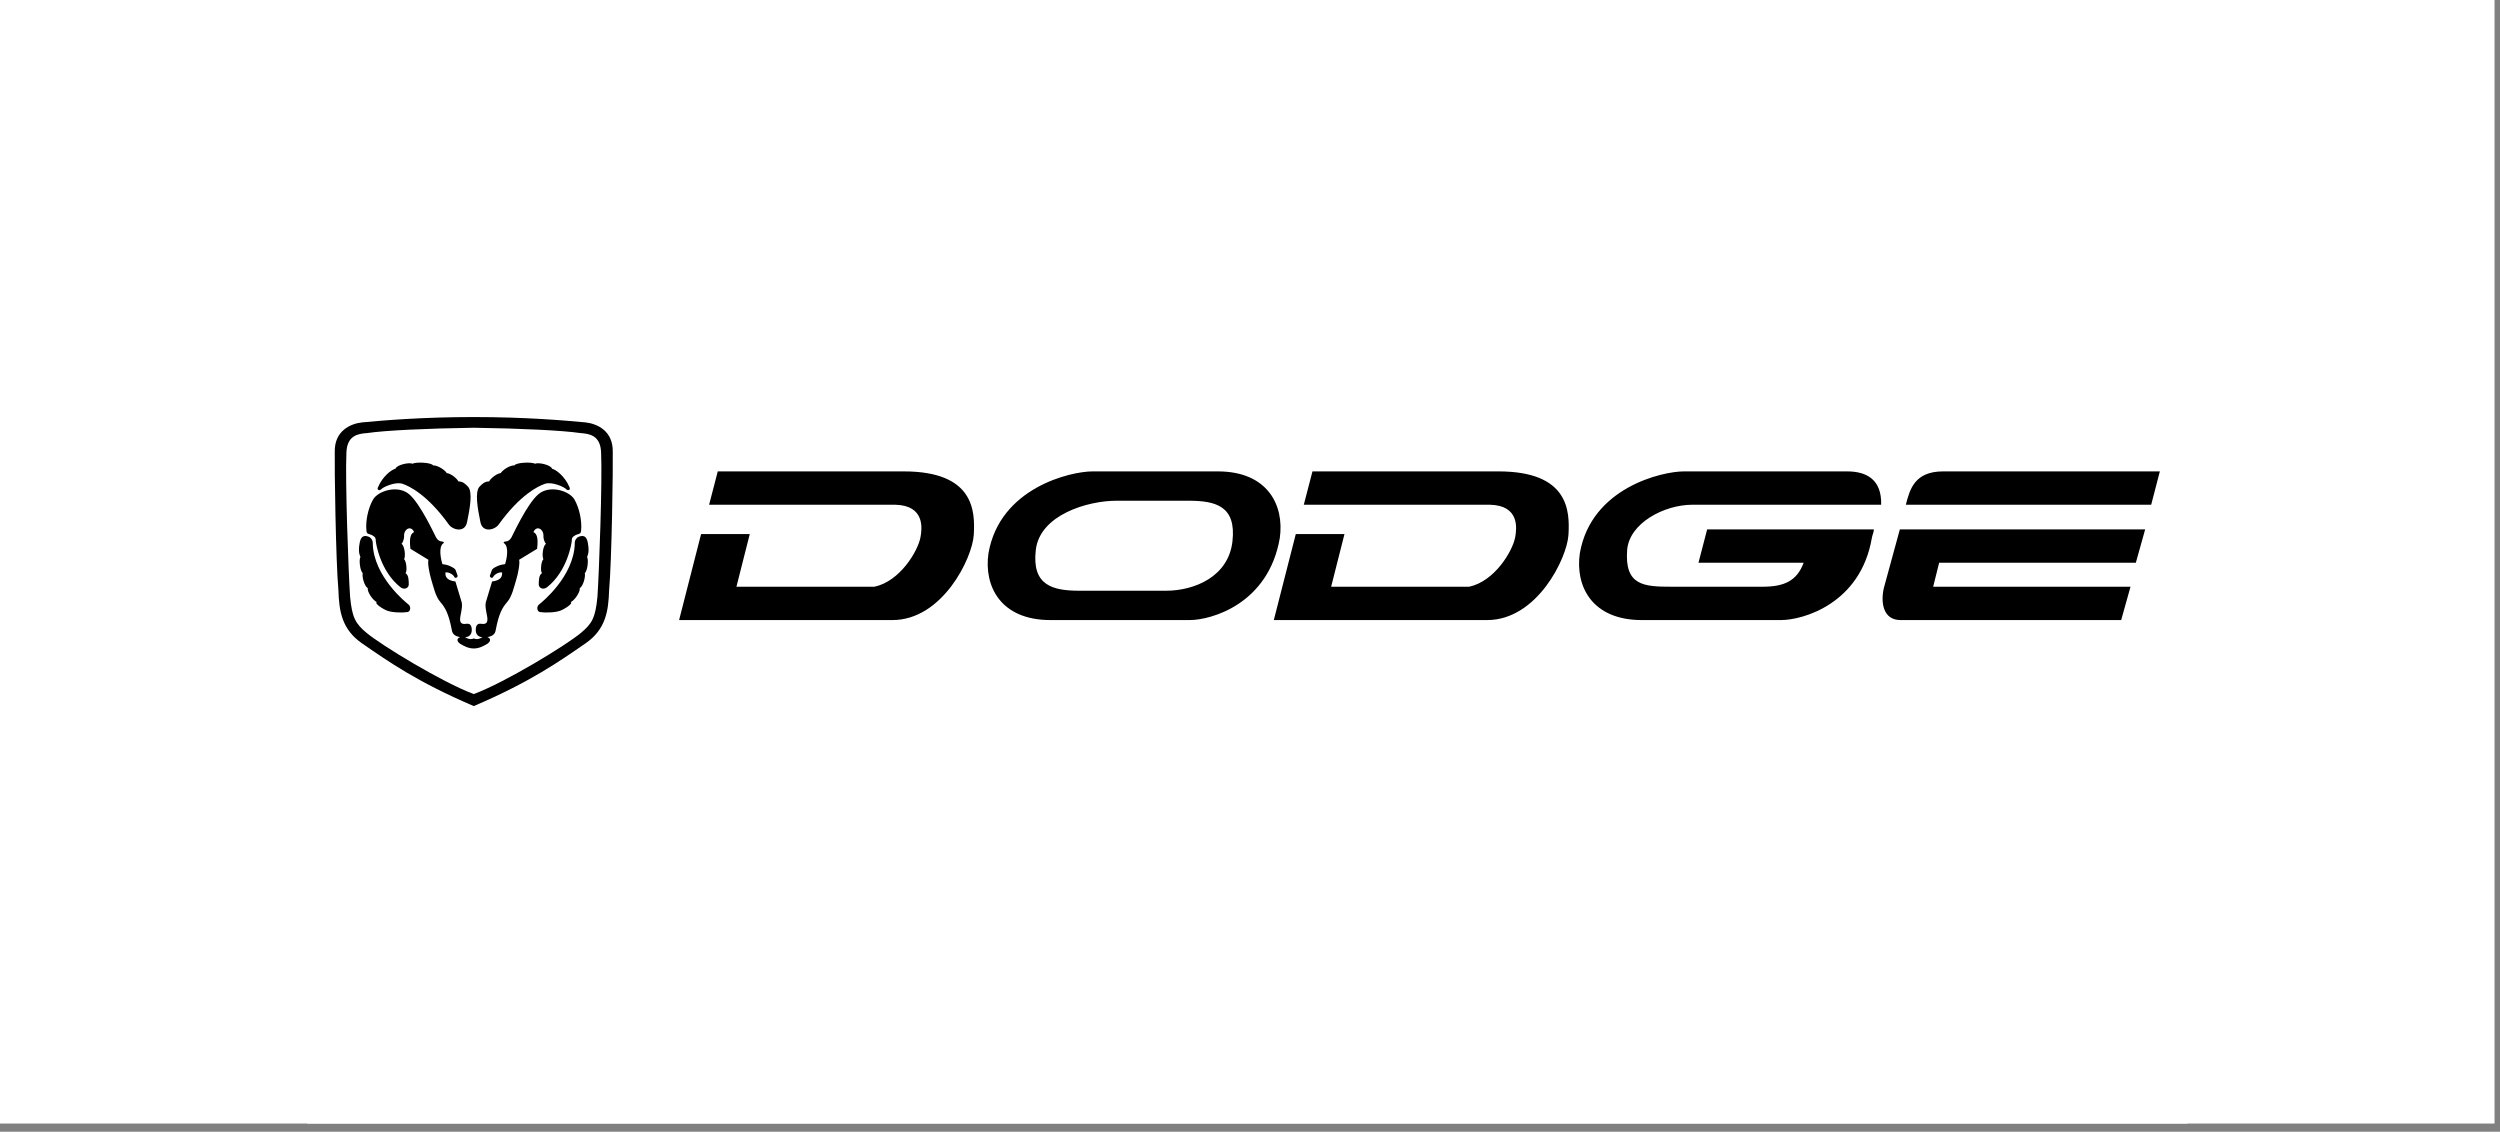 <svg width="296" height="134" viewBox="0 0 296 134" fill="none" xmlns="http://www.w3.org/2000/svg">
<rect x="0" y="0" width="296" height="134" fill="#808080" stroke="none"/>
<g clip-path="url(#clip0_779_10769)">
<rect width="295.353" height="133.027" fill="white"/>
<path fill-rule="evenodd" clip-rule="evenodd" d="M36.354 -44.828H259V177.818H36.354V-44.828Z" fill="white"/>
<path fill-rule="evenodd" clip-rule="evenodd" d="M252.252 69.468H228.886L229.596 66.627H252.883L253.988 62.681H224.942L223.046 69.626C222.651 71.363 222.968 73.416 225.02 73.416H251.147L252.252 69.468ZM225.65 59.76C226.123 57.944 226.676 55.813 230.071 55.813H255.726L254.7 59.76H225.65ZM155.396 55.813L154.369 59.76H176.394C179.945 59.838 179.589 62.593 179.393 63.628C179.077 65.285 176.945 68.838 173.947 69.468H157.607L159.186 63.233H153.422L150.819 73.416H176.079C181.999 73.416 185.549 66.075 185.707 63.311C185.866 60.547 185.786 55.813 177.419 55.813H155.396ZM144.186 55.813C150.107 55.813 152.081 59.838 151.528 63.706C150.186 71.52 143.396 73.416 140.87 73.416H124.373C118.454 73.416 116.48 69.392 117.032 65.522C118.374 57.707 126.821 55.813 129.347 55.813L132.189 59.286C128.794 59.286 123.111 60.945 122.636 65.127C122.163 69.312 124.609 69.944 127.847 69.944H138.029C141.422 69.944 145.449 68.285 145.922 64.101C146.396 59.918 143.949 59.286 140.713 59.286H132.189L129.347 55.813H144.186ZM222.73 59.76H200.391C196.996 59.76 192.89 61.969 192.655 65.127C192.34 69.326 194.627 69.468 197.864 69.468H208.679C211.224 69.468 212.749 68.802 213.553 66.625H201.1L202.127 62.679H221.869C221.86 63.021 221.675 63.364 221.625 63.706C220.283 71.52 213.416 73.416 210.889 73.416H194.39C188.47 73.416 186.496 69.392 187.05 65.522C188.392 57.707 196.839 55.813 199.365 55.813H218.703C221.072 55.813 222.809 56.838 222.73 59.76ZM84.983 55.813L83.958 59.76H105.981C109.533 59.838 109.179 62.593 108.981 63.628C108.666 65.285 106.535 68.838 103.535 69.468H87.194L88.772 63.233H83.01L80.405 73.416H105.665C111.585 73.416 115.137 66.075 115.296 63.311C115.454 60.547 115.374 55.813 107.007 55.813H84.983ZM56.093 49.379C62.171 49.379 66.789 49.774 69.315 50.011C70.736 50.168 72.591 51.036 72.551 53.484C72.592 55.22 72.433 66.43 72.118 69.903C72.04 72.351 71.723 74.521 69.316 76.18C66.285 78.267 62.843 80.719 56.094 83.6C49.345 80.719 45.903 78.267 42.872 76.18C40.465 74.521 40.148 72.352 40.07 69.903C39.753 66.43 39.596 55.221 39.635 53.484C39.595 51.036 41.45 50.169 42.871 50.011C45.397 49.774 50.015 49.379 56.093 49.379Z" fill="black"/>
<path fill-rule="evenodd" clip-rule="evenodd" d="M56.093 50.645C61.58 50.723 66.591 50.96 68.724 51.276C69.749 51.355 71.092 51.513 71.17 53.566C71.328 56.882 70.933 67.774 70.737 70.655C70.5 73.143 70.096 73.831 68.802 74.918C67.066 76.378 59.883 80.759 56.094 82.18C52.306 80.759 45.121 76.378 43.385 74.918C42.093 73.831 41.688 73.143 41.451 70.655C41.254 67.774 40.859 56.882 41.017 53.566C41.096 51.513 42.438 51.355 43.465 51.276C45.595 50.96 50.606 50.723 56.093 50.645Z" fill="white"/>
<path fill-rule="evenodd" clip-rule="evenodd" d="M43.542 63.513C43.148 63.394 42.753 63.434 42.595 64.223C42.437 65.012 42.476 65.486 42.673 65.959C42.476 66.274 42.633 67.617 42.95 67.854C42.832 68.249 43.147 69.433 43.542 69.629C43.464 70.103 44.173 71.091 44.608 71.288C44.292 71.446 45.375 72.138 45.871 72.315C46.542 72.551 47.726 72.551 48.199 72.473C48.594 72.473 48.712 71.841 48.358 71.566C48.003 71.289 44.254 68.25 44.135 64.383C44.173 64.027 43.936 63.593 43.542 63.513ZM55.422 57.633C55.107 57.317 54.831 57.001 54.277 57.001C54.041 56.566 53.33 56.054 52.896 56.014C52.659 55.62 51.79 55.067 51.278 55.106C51.08 54.751 49.225 54.672 48.83 54.909C48.474 54.711 46.975 55.028 46.817 55.501C46.304 55.62 45.277 56.449 44.764 57.672C44.567 58.026 44.962 58.145 45.159 57.909C45.357 57.672 46.817 57.001 47.645 57.278C48.474 57.554 50.605 58.58 53.132 62.092C53.566 62.724 55.026 63.158 55.302 61.816C55.645 60.155 55.974 58.264 55.422 57.633ZM68.644 63.513C69.039 63.394 69.434 63.434 69.591 64.223C69.749 65.012 69.71 65.486 69.513 65.959C69.71 66.274 69.552 67.617 69.237 67.854C69.356 68.249 69.039 69.433 68.644 69.629C68.724 70.103 68.012 71.091 67.579 71.288C67.894 71.446 66.812 72.138 66.317 72.315C65.645 72.551 64.462 72.551 63.988 72.473C63.593 72.473 63.474 71.841 63.83 71.566C64.186 71.289 67.935 68.25 68.053 64.383C68.012 64.027 68.249 63.593 68.644 63.513Z" fill="black"/>
<path fill-rule="evenodd" clip-rule="evenodd" d="M56.093 75.594C56.488 75.752 56.843 75.635 57.118 75.436C56.645 75.436 56.33 75.121 56.33 74.608C56.33 74.094 56.488 73.777 57.001 73.859C57.514 73.935 57.83 73.778 57.672 72.95C57.514 72.122 57.435 71.727 57.514 71.333L58.263 68.847C58.855 68.769 59.526 68.57 59.447 67.78C59.091 67.701 58.5 68.017 58.381 68.333C58.262 68.532 57.907 68.333 58.025 68.097L58.223 67.543C58.301 67.306 58.577 67.189 58.736 67.11C58.894 67.032 59.131 66.873 59.802 66.795C59.999 66.201 60.275 64.781 59.723 64.347C59.526 64.229 59.683 64.11 59.881 64.11C60.079 64.11 60.355 63.991 60.553 63.637C60.749 63.281 62.368 59.729 63.711 58.545C65.052 57.361 67.421 58.112 68.012 59.138C68.605 60.165 68.92 61.703 68.802 62.809C68.802 63.124 68.644 63.204 68.447 63.243C68.246 63.295 68.057 63.389 67.894 63.519C67.697 63.677 67.697 63.875 67.697 64.032C67.697 64.189 67.223 67.623 64.736 69.556C64.263 69.874 63.789 69.597 63.789 69.202C63.789 68.807 63.789 68.058 64.184 67.86C63.946 67.663 64.065 66.44 64.342 66.201C64.145 65.925 64.264 64.584 64.658 64.386C64.46 64.267 64.327 63.675 64.342 63.518C64.421 62.649 63.514 62.136 63.158 63.005C63.434 63.124 63.79 63.439 63.593 64.978L61.462 66.28C61.581 66.675 61.343 67.938 61.106 68.689C60.869 69.438 60.632 70.623 60.04 71.293C59.448 71.965 59.053 72.713 58.699 74.568C58.62 75.241 58.067 75.358 57.712 75.437C58.266 75.636 57.988 76.069 57.634 76.267C57.278 76.464 56.766 76.779 56.094 76.779C55.422 76.779 54.91 76.464 54.554 76.267C54.2 76.069 53.924 75.636 54.476 75.437C54.12 75.358 53.568 75.241 53.489 74.568C53.134 72.715 52.74 71.965 52.147 71.293C51.555 70.623 51.318 69.439 51.081 68.689C50.844 67.938 50.607 66.675 50.726 66.28L48.594 64.978C48.398 63.438 48.752 63.123 49.028 63.005C48.673 62.136 47.766 62.649 47.844 63.518C47.858 63.675 47.725 64.267 47.529 64.386C47.923 64.584 48.042 65.925 47.844 66.201C48.121 66.439 48.238 67.663 48.003 67.86C48.398 68.058 48.398 68.807 48.398 69.202C48.398 69.597 47.923 69.874 47.451 69.556C44.964 67.623 44.49 64.19 44.49 64.032C44.49 63.874 44.49 63.676 44.293 63.519C44.13 63.388 43.942 63.294 43.739 63.243C43.543 63.204 43.385 63.124 43.385 62.809C43.266 61.703 43.582 60.165 44.174 59.138C44.766 58.112 47.134 57.361 48.476 58.545C49.819 59.729 51.437 63.282 51.634 63.637C51.832 63.991 52.108 64.11 52.305 64.11C52.502 64.11 52.66 64.229 52.462 64.347C51.91 64.781 52.186 66.201 52.384 66.795C53.055 66.873 53.292 67.032 53.449 67.11C53.606 67.189 53.883 67.306 53.962 67.543L54.159 68.097C54.278 68.333 53.922 68.532 53.803 68.333C53.684 68.018 53.093 67.701 52.737 67.78C52.659 68.57 53.33 68.768 53.921 68.847L54.671 71.333C54.751 71.728 54.671 72.123 54.514 72.95C54.356 73.778 54.671 73.937 55.185 73.859C55.698 73.778 55.856 74.094 55.856 74.608C55.856 75.119 55.541 75.436 55.066 75.436C55.342 75.635 55.698 75.752 56.093 75.594Z" fill="black"/>
<path fill-rule="evenodd" clip-rule="evenodd" d="M56.764 57.633C57.079 57.317 57.355 57.001 57.908 57.001C58.145 56.566 58.856 56.054 59.29 56.014C59.527 55.62 60.395 55.067 60.908 55.106C61.106 54.751 62.961 54.672 63.356 54.909C63.712 54.711 65.21 55.028 65.368 55.501C65.881 55.62 66.907 56.449 67.42 57.672C67.617 58.026 67.223 58.145 67.025 57.909C66.828 57.672 65.367 57.001 64.538 57.278C63.71 57.555 61.578 58.58 59.052 62.092C58.618 62.724 57.157 63.158 56.88 61.816C56.54 60.155 56.211 58.264 56.764 57.633Z" fill="black"/>
</g>
<defs>
<clipPath id="clip0_779_10769">
<rect width="295.353" height="133.027" fill="white"/>
</clipPath>
</defs>
</svg>
